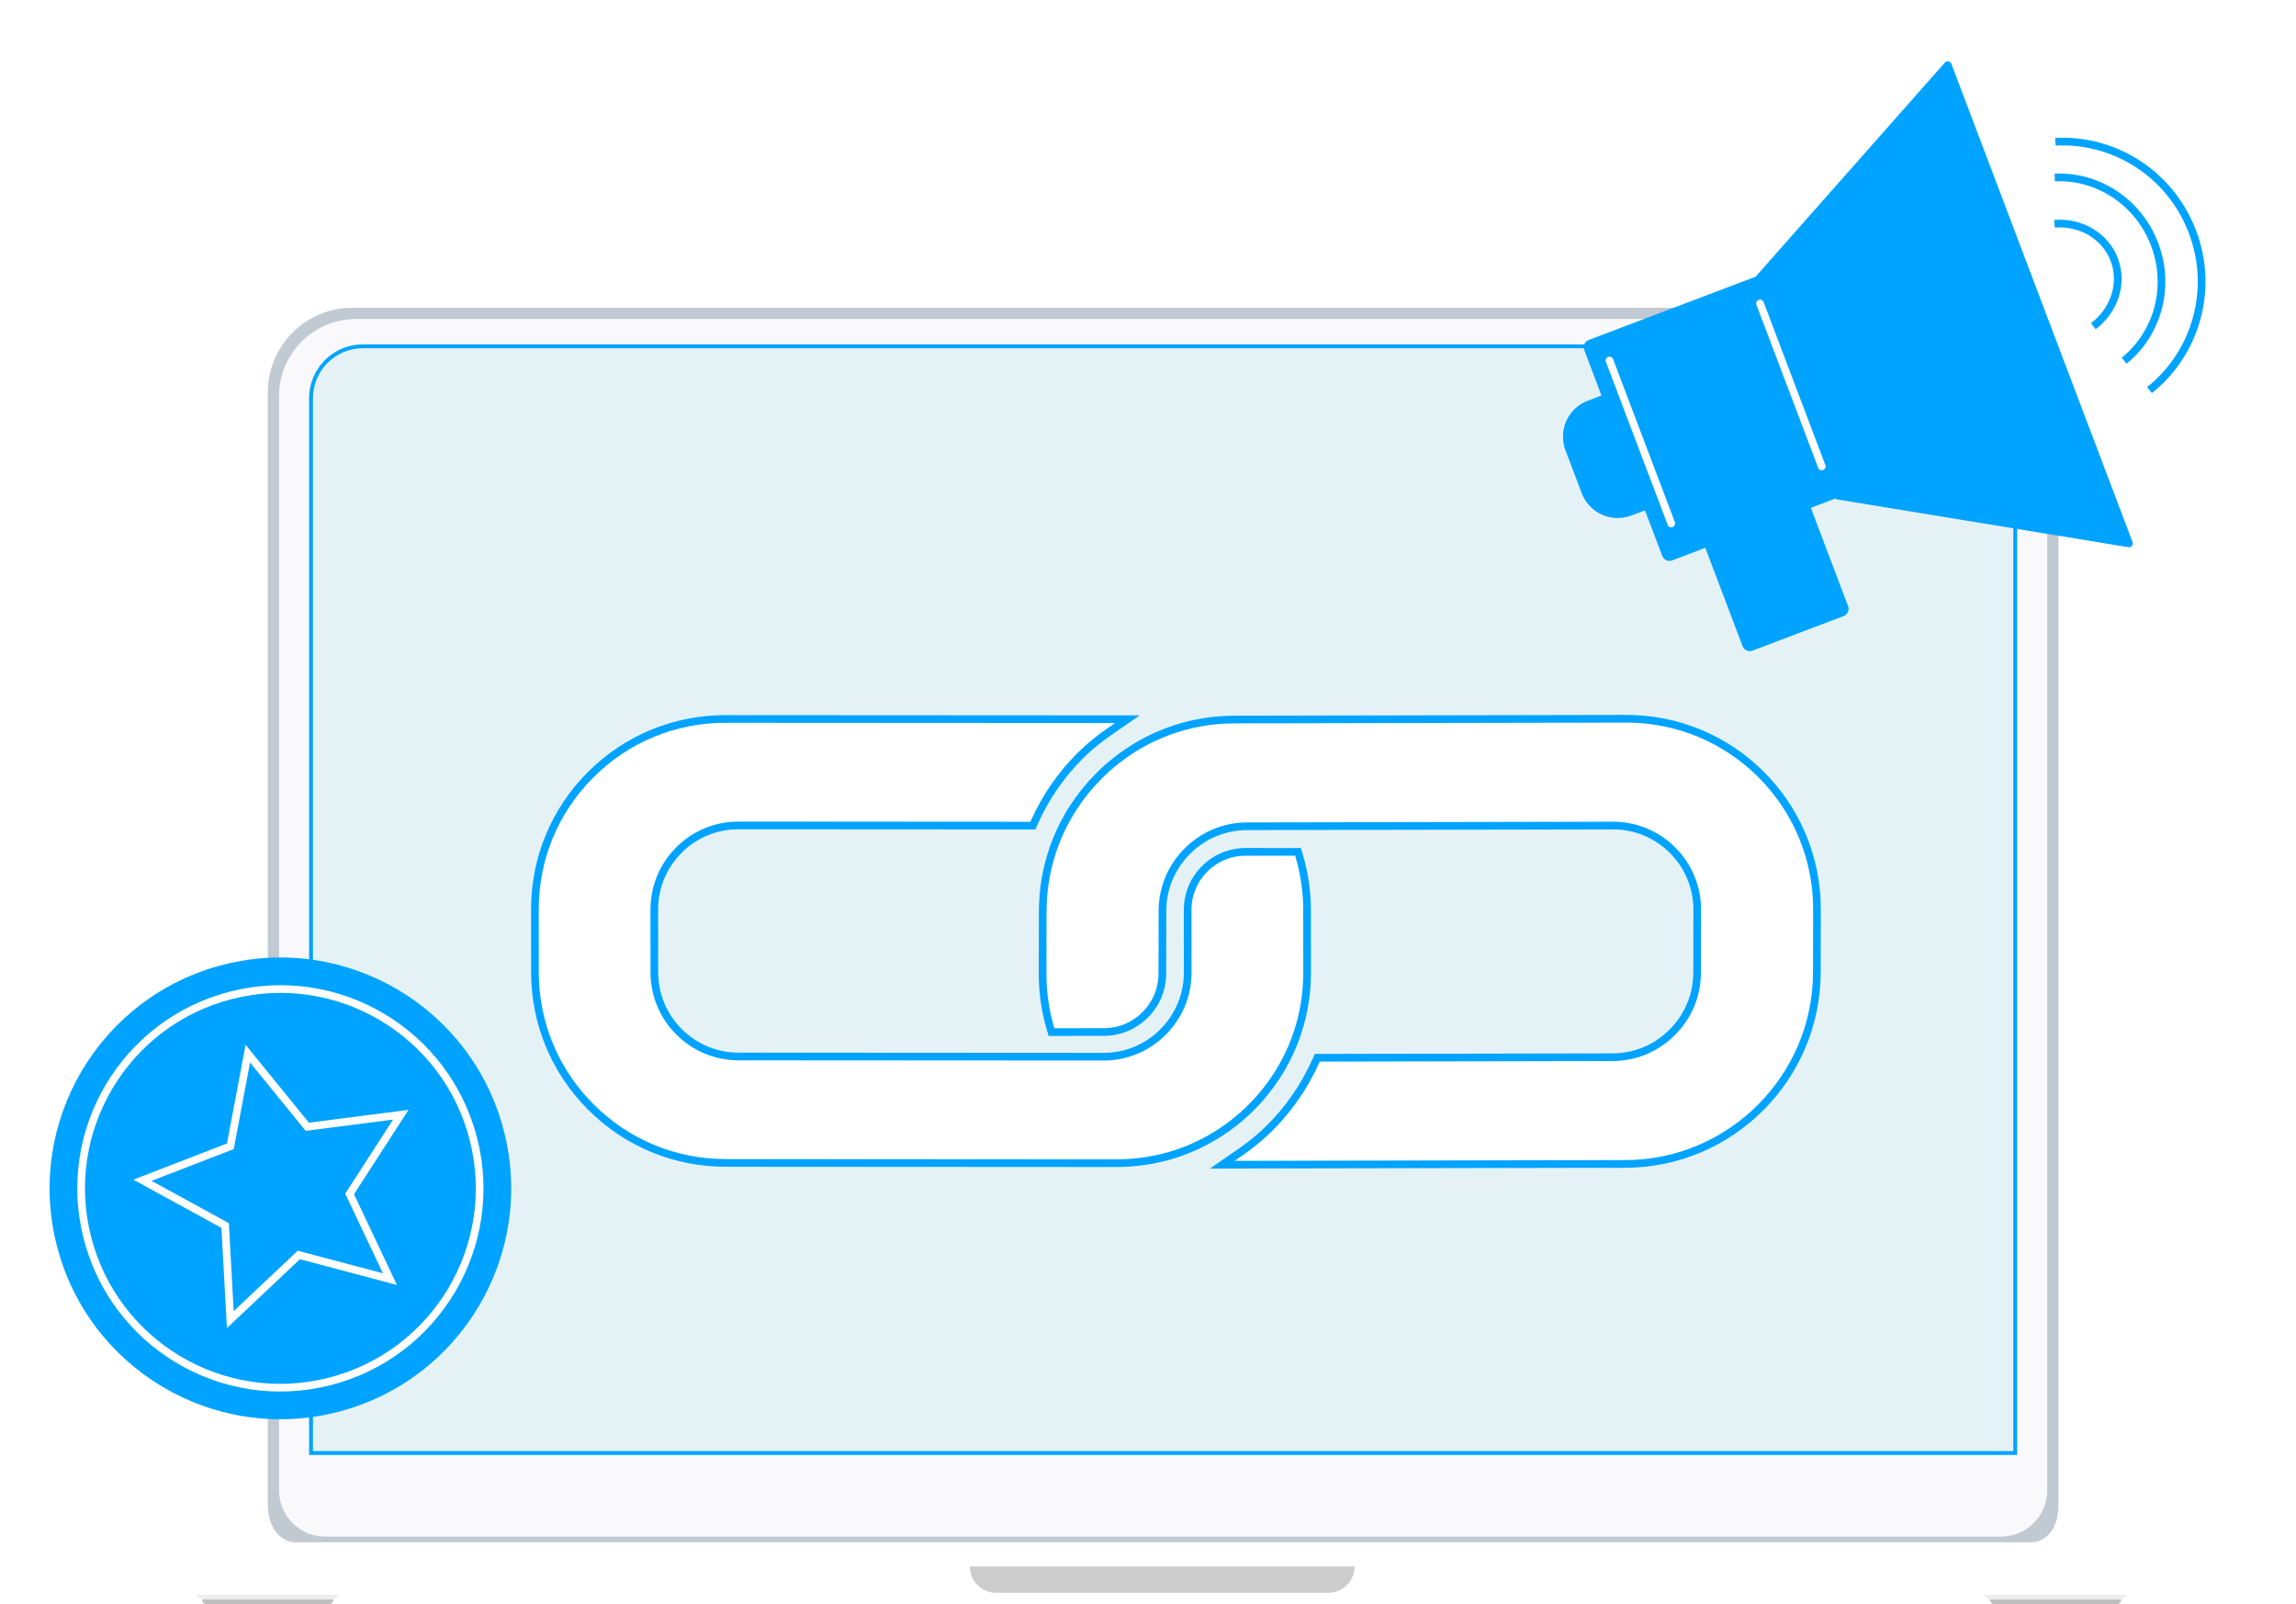 <svg width="597" height="417" viewBox="0 0 597 417" fill="none" xmlns="http://www.w3.org/2000/svg">
<path d="M551.634 415.686C552.38 415.536 552.878 414.872 553.033 414.56H515.957C516.112 414.872 516.61 415.536 517.356 415.686C517.434 416.124 517.776 417 518.522 417H550.468C551.214 417 551.556 416.124 551.634 415.686Z" fill="#EEEEEE"/>
<path d="M551.6 415.838C551.479 416.299 551.136 417 550.469 417H518.523C517.828 417 517.485 416.237 517.379 415.779H551.6V415.838Z" fill="black" fill-opacity="0.2"/>
<path d="M86.765 415.686C87.511 415.536 88.008 414.872 88.164 414.56H51.088C51.243 414.872 51.741 415.536 52.487 415.686C52.565 416.124 52.907 417 53.653 417H85.599C86.345 417 86.687 416.124 86.765 415.686Z" fill="#EEEEEE"/>
<path d="M86.731 415.834C86.611 416.295 86.269 417 85.6 417H53.654C52.959 417 52.616 416.237 52.51 415.779H86.731V415.834Z" fill="black" fill-opacity="0.2"/>
<mask id="mask0_4540_3437" style="mask-type:alpha" maskUnits="userSpaceOnUse" x="24" y="400" width="557" height="15">
<path d="M580.379 402.356V400.894H24V402.356C24 406.628 24 408.763 25.197 410.395C26.25 411.83 27.93 412.997 29.996 413.728C32.345 414.56 35.42 414.56 41.57 414.56H562.81C568.96 414.56 572.035 414.56 574.384 413.728C576.45 412.997 578.13 411.83 579.183 410.395C580.379 408.763 580.379 406.628 580.379 402.356Z" fill="white"/>
</mask>
<g mask="url(#mask0_4540_3437)">
<g filter="url(#filter0_i_4540_3437)">
<path d="M580.379 402.356V400.894H24V402.356C24 406.628 24 408.763 25.197 410.395C26.25 411.83 27.93 412.997 29.996 413.728C32.345 414.56 35.42 414.56 41.57 414.56H562.81C568.96 414.56 572.035 414.56 574.384 413.728C576.45 412.997 578.13 411.83 579.183 410.395C580.379 408.763 580.379 406.628 580.379 402.356Z" fill="#DADAE7"/>
</g>
</g>
<g opacity="0.2" filter="url(#filter1_i_4540_3437)">
<path d="M252.164 400.894H352.215C352.215 404.668 349.156 407.727 345.382 407.727H258.997C255.223 407.727 252.164 404.668 252.164 400.894Z" fill="black"/>
</g>
<path d="M535.235 102C535.235 89.85 525.385 80 513.235 80H91.633C79.483 80 69.633 89.85 69.633 102L69.633 391.133C69.633 398.056 73.852 400.894 76.617 400.894H528.251C531.423 400.894 535.235 398.056 535.235 391.133V102Z" fill="#C1C9D2"/>
<path d="M512.306 82.928H92.561C81.515 82.928 72.561 91.882 72.561 102.928V387.43C72.561 394.057 77.933 399.43 84.561 399.43H520.306C526.933 399.43 532.306 394.057 532.306 387.43V102.928C532.306 91.882 523.351 82.928 512.306 82.928Z" fill="#F9F9FB"/>
<path d="M94.371 90.017H510.499C517.955 90.017 523.999 96.061 523.999 103.517V377.7H80.871V103.517C80.871 96.061 86.915 90.017 94.371 90.017Z" fill="#E5F2F5"/>
<path d="M94.371 90.017H510.499C517.955 90.017 523.999 96.061 523.999 103.517V377.7H80.871V103.517C80.871 96.061 86.915 90.017 94.371 90.017Z" stroke="#00A3FF"/>
<g filter="url(#filter2_d_4540_3437)">
<path d="M326.082 277.546C331.153 272.475 335.162 266.328 337.712 259.479C339.813 253.841 340.876 247.898 340.873 241.816L340.863 225.549C340.86 220.765 340.182 216.015 338.847 211.43L338.268 209.442L323.903 209.434C319.601 209.431 315.558 211.104 312.518 214.144C309.478 217.184 307.805 221.227 307.807 225.529L307.817 241.797C307.821 247.367 305.648 252.61 301.698 256.559C297.749 260.508 292.507 262.681 286.936 262.678L192.047 262.621C186.466 262.617 181.217 260.441 177.269 256.492C173.32 252.543 171.144 247.295 171.141 241.714L171.131 225.446C171.128 219.865 173.298 214.62 177.241 210.676C181.185 206.732 186.431 204.562 192.012 204.565L269.221 204.612L269.949 202.98C272.701 196.817 276.643 191.093 281.407 186.329C281.823 185.913 282.245 185.505 282.674 185.104C284.582 183.316 286.738 181.59 289.081 179.974L296.362 174.953L188.615 174.888C175.107 174.88 162.411 180.132 152.866 189.677C143.32 199.223 138.068 211.919 138.076 225.427L138.086 241.694C138.094 255.202 143.362 267.905 152.919 277.461C162.475 287.018 175.178 292.286 188.686 292.294L290.334 292.355C295.253 292.358 300.11 291.658 304.768 290.274C312.889 287.864 320.199 283.429 326.082 277.547C326.082 277.547 326.082 277.547 326.082 277.546Z" fill="white"/>
<path d="M153.573 190.385C162.93 181.027 175.372 175.88 188.614 175.888L293.154 175.95L288.513 179.151C286.133 180.792 283.938 182.549 281.99 184.373C281.554 184.782 281.124 185.199 280.7 185.623C275.85 190.473 271.838 196.297 269.036 202.572L268.571 203.611L192.013 203.565C186.166 203.561 180.665 205.837 176.534 209.969C172.402 214.1 170.128 219.601 170.131 225.446L170.141 241.715C170.145 247.561 172.426 253.063 176.562 257.199C180.698 261.335 186.2 263.617 192.046 263.621L286.935 263.678C292.772 263.681 298.269 261.402 302.405 257.266C306.542 253.13 308.821 247.633 308.817 241.796L308.807 225.529C308.805 221.492 310.373 217.703 313.225 214.851C316.077 211.999 319.866 210.431 323.902 210.434L337.517 210.442L337.887 211.71C339.195 216.203 339.859 220.86 339.862 225.549L339.873 241.817C339.877 247.781 338.833 253.605 336.775 259.129C334.277 265.841 330.346 271.867 325.375 276.839L325.374 276.84C319.787 282.427 312.887 286.682 305.228 289.088L304.484 289.315C299.919 290.672 295.158 291.358 290.335 291.355L188.686 291.294C175.443 291.286 162.995 286.124 153.626 276.755C144.256 267.385 139.094 254.936 139.086 241.693L139.076 225.426C139.068 212.183 144.215 199.742 153.573 190.385ZM325.105 277.333C325.106 277.327 325.113 277.298 325.123 277.262C325.124 277.26 325.125 277.257 325.125 277.254C325.114 277.291 325.107 277.324 325.105 277.333ZM325.148 277.193C325.154 277.179 325.158 277.164 325.163 277.152C325.158 277.165 325.153 277.179 325.148 277.193Z" stroke="#00A3FF" stroke-width="2"/>
</g>
<g filter="url(#filter3_d_4540_3437)">
<path d="M422.843 174.837L320.924 175.034C315.998 175.043 311.125 175.758 306.443 177.158C298.296 179.595 290.954 184.061 285.042 189.973C279.944 195.071 275.91 201.243 273.336 208.118C271.215 213.777 270.134 219.738 270.122 225.836L270.091 242.148C270.081 246.944 270.749 251.705 272.075 256.299L272.651 258.291L287.053 258.263C291.36 258.255 295.417 256.565 298.476 253.507C301.534 250.448 303.224 246.391 303.232 242.084L303.264 225.772C303.274 220.187 305.466 214.924 309.436 210.955C313.406 206.985 318.668 204.793 324.254 204.782L419.398 204.599C430.95 204.576 440.33 213.956 440.308 225.508L440.276 241.819C440.265 247.405 438.073 252.667 434.104 256.637C430.134 260.606 424.871 262.798 419.286 262.809L341.866 262.958L341.131 264.596C338.365 270.764 334.386 276.541 329.624 281.302C329.201 281.725 328.766 282.147 328.331 282.554C326.415 284.35 324.249 286.085 321.895 287.712L314.583 292.766L422.616 292.558C436.595 292.53 449.282 286.819 458.481 277.62C467.68 268.421 473.391 255.734 473.418 241.755L473.449 225.443C473.503 197.485 450.801 174.783 422.843 174.837Z" fill="white"/>
<path d="M285.749 190.68C291.547 184.883 298.746 180.504 306.729 178.116C311.319 176.744 316.095 176.043 320.927 176.034L422.845 175.837C450.249 175.784 472.502 198.037 472.449 225.441L472.418 241.753C472.391 255.455 466.794 267.892 457.773 276.913C448.753 285.934 436.316 291.531 422.613 291.557L317.798 291.76L322.464 288.536C324.855 286.883 327.059 285.116 329.015 283.284C329.458 282.869 329.901 282.441 330.332 282.01C335.179 277.162 339.228 271.284 342.044 265.006L342.514 263.957L419.288 263.809C425.139 263.798 430.655 261.5 434.811 257.344C438.966 253.189 441.264 247.673 441.276 241.821L441.308 225.51C441.331 213.405 431.502 203.575 419.397 203.598L324.252 203.782C318.401 203.793 312.885 206.092 308.73 210.248C304.574 214.403 302.275 219.919 302.264 225.771L302.232 242.082C302.224 246.124 300.641 249.927 297.768 252.8C294.896 255.672 291.093 257.256 287.051 257.263L273.401 257.289L273.036 256.022C271.736 251.52 271.082 246.852 271.091 242.15L271.122 225.838C271.133 220.232 272.066 214.746 273.895 209.513L274.273 208.469C276.795 201.731 280.75 195.68 285.749 190.68Z" stroke="#00A3FF" stroke-width="2"/>
</g>
<circle cx="72.906" cy="308.906" r="60" transform="rotate(-14.227 72.906 308.906)" fill="#00A3FF"/>
<circle cx="72.907" cy="308.906" r="51.8" transform="rotate(-14.227 72.907 308.906)" stroke="white" stroke-width="2"/>
<path d="M79.553 292.459L79.904 292.89L80.456 292.82L104.206 289.769L91.213 309.883L90.911 310.351L91.148 310.854L101.389 332.499L78.245 326.357L77.707 326.214L77.302 326.596L59.88 343.022L58.57 319.114L58.54 318.558L58.051 318.291L37.044 306.798L59.379 298.164L59.898 297.963L60.001 297.416L64.439 273.887L79.553 292.459Z" stroke="white" stroke-width="2"/>
<path d="M507.386 16.58C507.119 15.876 506.2 15.708 505.701 16.272L456.48 71.933L413.085 88.378C412.052 88.769 411.532 89.924 411.923 90.957L416.413 102.803L412.854 104.151C407.69 106.108 405.09 111.882 407.047 117.046L411.273 128.199C413.23 133.363 419.003 135.963 424.168 134.006L427.726 132.658L432.216 144.504C432.607 145.537 433.762 146.057 434.795 145.666L443.414 142.4L453.101 167.963C453.492 168.995 454.647 169.515 455.68 169.124L479.373 160.145C480.406 159.754 480.926 158.599 480.535 157.566L470.848 132.003L477.303 129.557L477.383 129.769L553.399 142.236C554.159 142.361 554.769 141.615 554.496 140.895L507.386 16.58ZM534.5 37.848C549.267 37.042 563.558 45.88 569.141 60.611C574.724 75.343 569.878 91.433 558.287 100.615L559.528 102.183C571.794 92.467 576.907 75.46 571.011 59.903C565.116 44.345 550.015 34.998 534.391 35.851L534.5 37.848ZM534.325 47.141C544.913 46.619 555.225 53.111 559.305 63.878C563.385 74.646 559.966 86.341 551.691 92.967L552.941 94.528C561.898 87.354 565.56 74.74 561.175 63.17C556.79 51.599 545.688 44.579 534.226 45.144L534.325 47.141ZM534.295 59.156C540.66 58.661 546.625 62.069 548.817 67.852C551.008 73.635 548.8 80.141 543.705 83.988L544.91 85.585C550.626 81.268 553.23 73.855 550.687 67.143C548.143 60.432 541.28 56.606 534.139 57.163L534.295 59.156Z" fill="#00A3FF"/>
<path d="M457.637 78.876L473.69 121.237" stroke="white" stroke-width="2" stroke-linecap="round"/>
<path d="M418.502 93.706L434.555 136.066" stroke="white" stroke-width="2" stroke-linecap="round"/>
<defs>
<filter id="filter0_i_4540_3437" x="24" y="385.184" width="556.379" height="29.375" filterUnits="userSpaceOnUse" color-interpolation-filters="sRGB">
<feFlood flood-opacity="0" result="BackgroundImageFix"/>
<feBlend mode="normal" in="SourceGraphic" in2="BackgroundImageFix" result="shape"/>
<feColorMatrix in="SourceAlpha" type="matrix" values="0 0 0 0 0 0 0 0 0 0 0 0 0 0 0 0 0 0 127 0" result="hardAlpha"/>
<feOffset dy="-17"/>
<feGaussianBlur stdDeviation="7.855"/>
<feComposite in2="hardAlpha" operator="arithmetic" k2="-1" k3="1"/>
<feColorMatrix type="matrix" values="0 0 0 0 0 0 0 0 0 0 0 0 0 0 0 0 0 0 0.1 0"/>
<feBlend mode="normal" in2="shape" result="effect1_innerShadow_4540_3437"/>
</filter>
<filter id="filter1_i_4540_3437" x="252.164" y="400.894" width="100.051" height="13.13" filterUnits="userSpaceOnUse" color-interpolation-filters="sRGB">
<feFlood flood-opacity="0" result="BackgroundImageFix"/>
<feBlend mode="normal" in="SourceGraphic" in2="BackgroundImageFix" result="shape"/>
<feColorMatrix in="SourceAlpha" type="matrix" values="0 0 0 0 0 0 0 0 0 0 0 0 0 0 0 0 0 0 127 0" result="hardAlpha"/>
<feOffset dy="6.298"/>
<feGaussianBlur stdDeviation="7.872"/>
<feComposite in2="hardAlpha" operator="arithmetic" k2="-1" k3="1"/>
<feColorMatrix type="matrix" values="0 0 0 0 0 0 0 0 0 0 0 0 0 0 0 0 0 0 0.25 0"/>
<feBlend mode="normal" in2="shape" result="effect1_innerShadow_4540_3437"/>
</filter>
<filter id="filter2_d_4540_3437" x="122.076" y="169.888" width="234.797" height="149.468" filterUnits="userSpaceOnUse" color-interpolation-filters="sRGB">
<feFlood flood-opacity="0" result="BackgroundImageFix"/>
<feColorMatrix in="SourceAlpha" type="matrix" values="0 0 0 0 0 0 0 0 0 0 0 0 0 0 0 0 0 0 127 0" result="hardAlpha"/>
<feOffset dy="11"/>
<feGaussianBlur stdDeviation="8"/>
<feComposite in2="hardAlpha" operator="out"/>
<feColorMatrix type="matrix" values="0 0 0 0 0.152 0 0 0 0 0.407 0 0 0 0 0.55 0 0 0 0.09 0"/>
<feBlend mode="normal" in2="BackgroundImageFix" result="effect1_dropShadow_4540_3437"/>
<feBlend mode="normal" in="SourceGraphic" in2="effect1_dropShadow_4540_3437" result="shape"/>
</filter>
<filter id="filter3_d_4540_3437" x="254.09" y="169.837" width="235.359" height="149.929" filterUnits="userSpaceOnUse" color-interpolation-filters="sRGB">
<feFlood flood-opacity="0" result="BackgroundImageFix"/>
<feColorMatrix in="SourceAlpha" type="matrix" values="0 0 0 0 0 0 0 0 0 0 0 0 0 0 0 0 0 0 127 0" result="hardAlpha"/>
<feOffset dy="11"/>
<feGaussianBlur stdDeviation="8"/>
<feComposite in2="hardAlpha" operator="out"/>
<feColorMatrix type="matrix" values="0 0 0 0 0.152 0 0 0 0 0.407 0 0 0 0 0.55 0 0 0 0.09 0"/>
<feBlend mode="normal" in2="BackgroundImageFix" result="effect1_dropShadow_4540_3437"/>
<feBlend mode="normal" in="SourceGraphic" in2="effect1_dropShadow_4540_3437" result="shape"/>
</filter>
</defs>
</svg>
